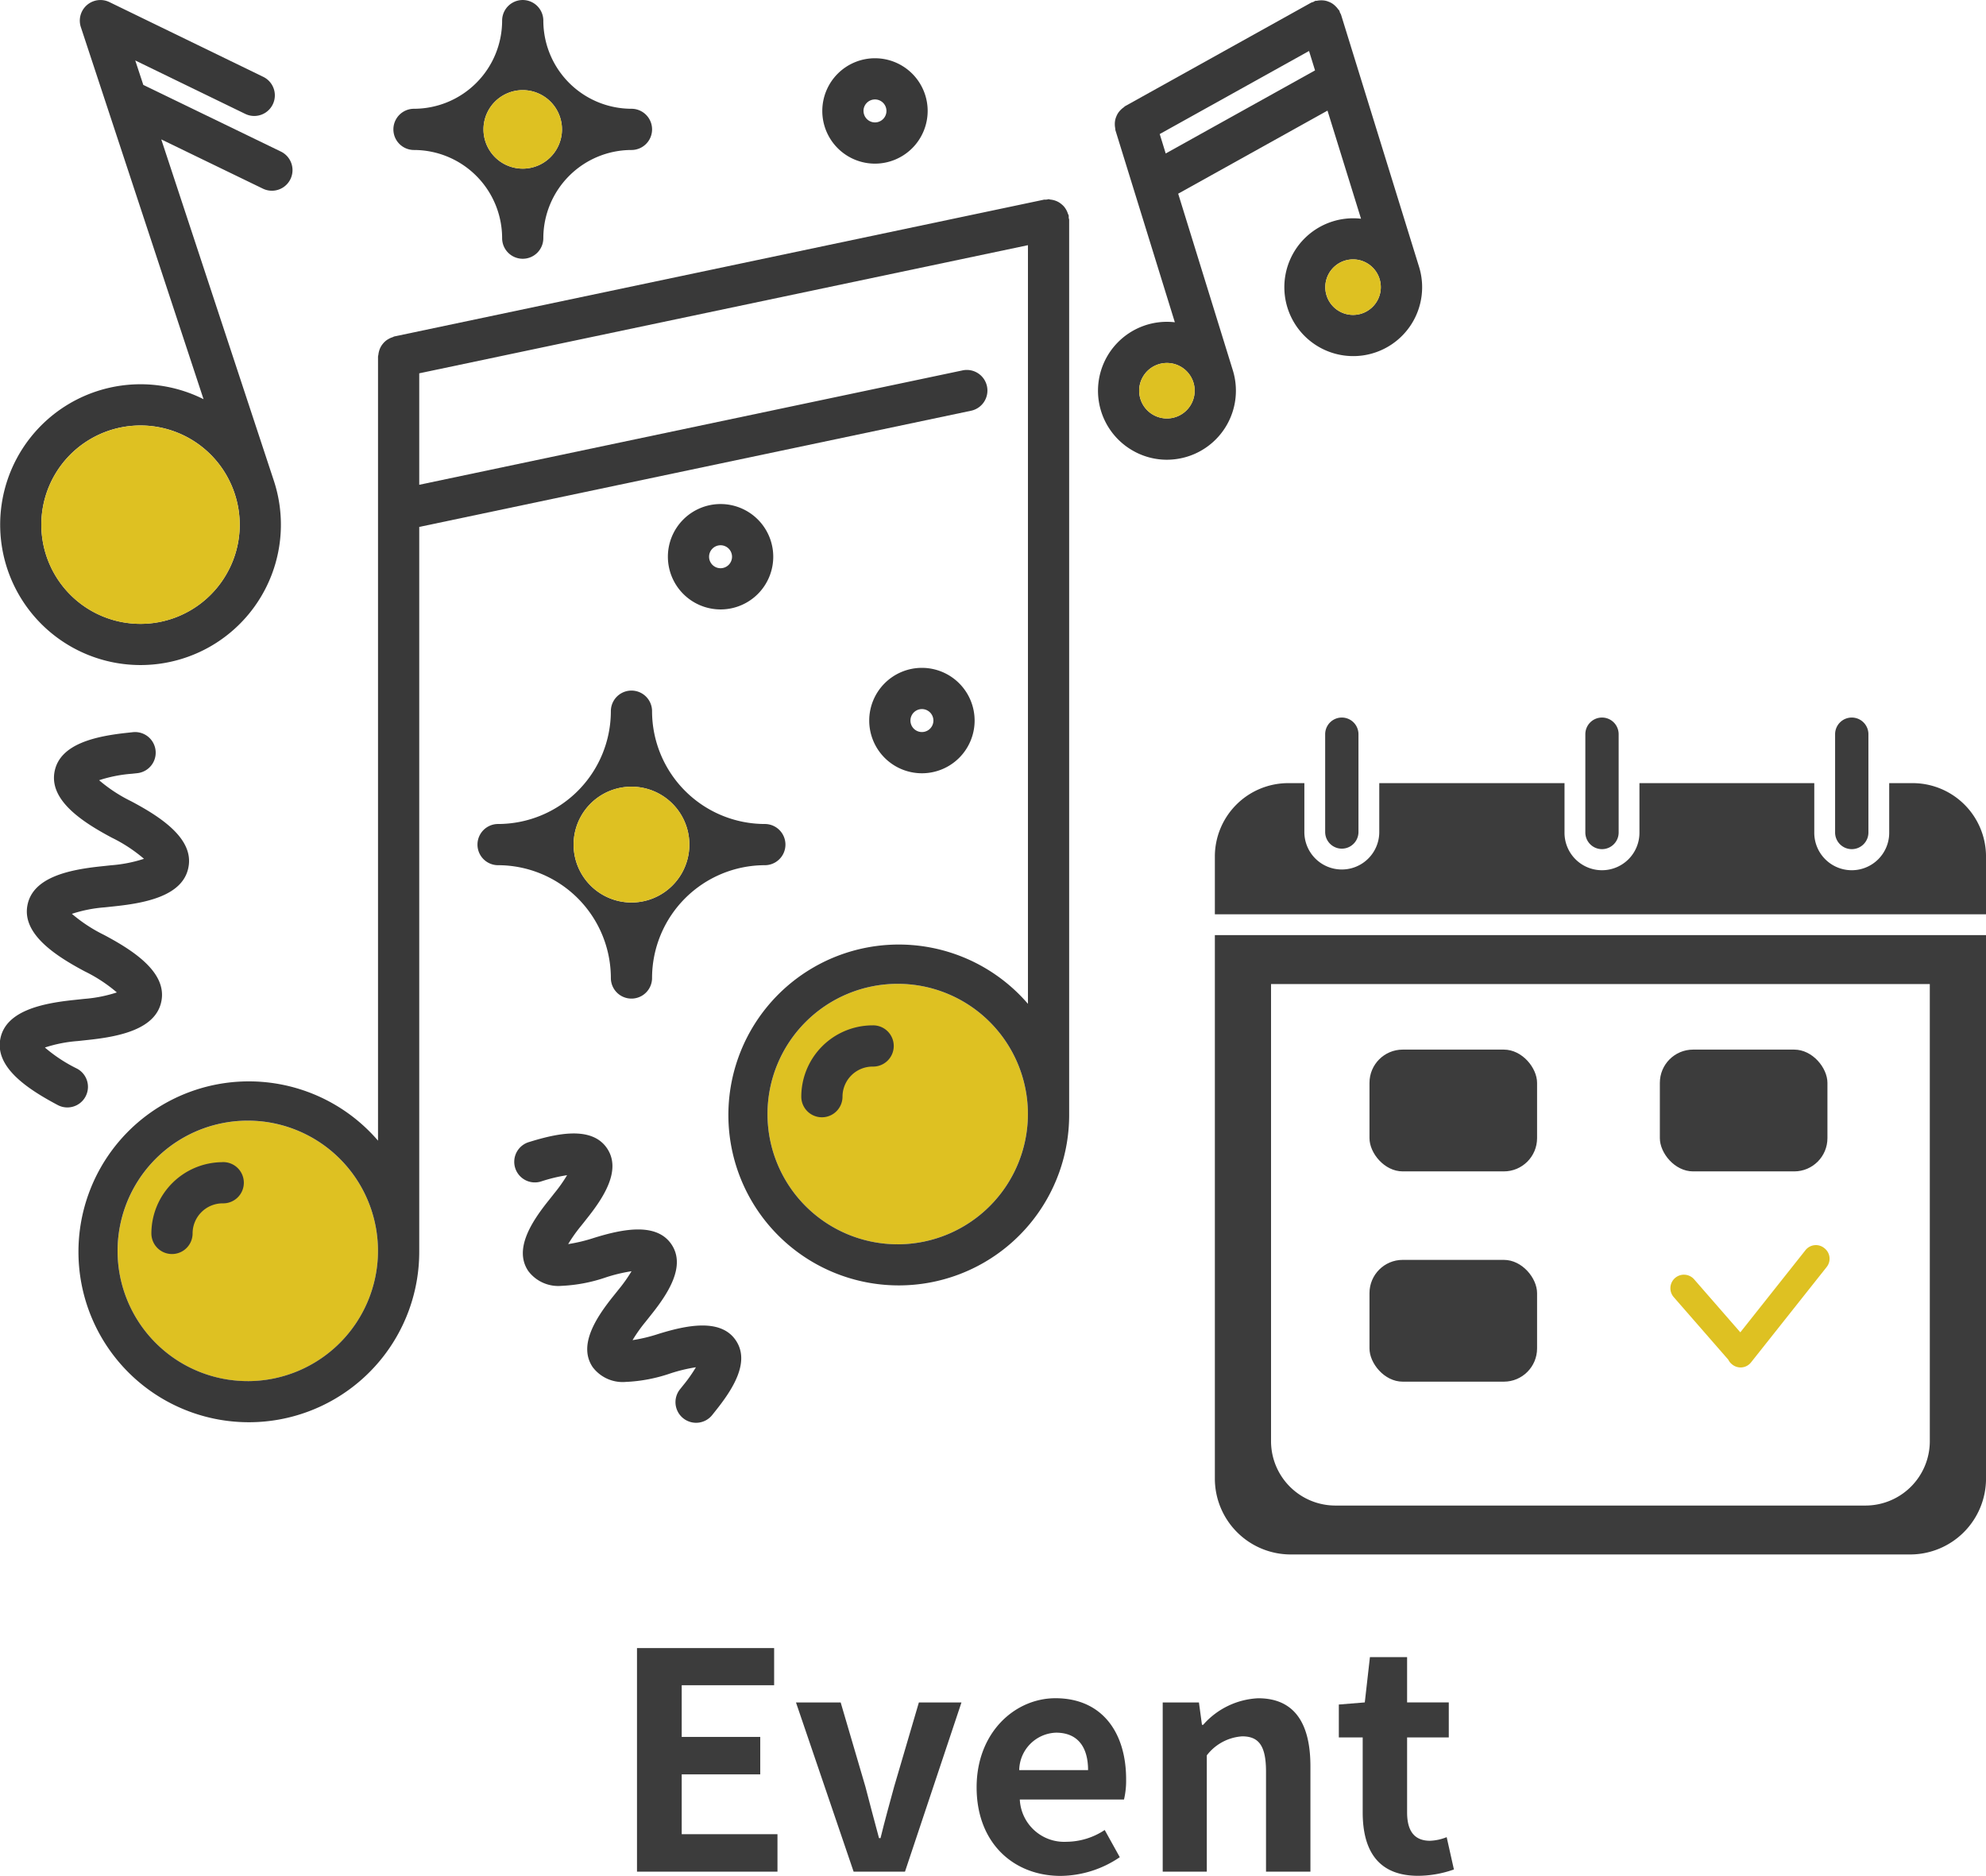 <svg xmlns="http://www.w3.org/2000/svg" width="142.196" height="134.28" viewBox="0 0 142.196 134.28">
  <g id="グループ_1124" data-name="グループ 1124" transform="translate(-2081.938 -4135.387)">
    <path id="パス_3055" data-name="パス 3055" d="M2139.531,4215.895a9.322,9.322,0,1,1,9.323-9.322A9.332,9.332,0,0,1,2139.531,4215.895Z" transform="translate(6.681 8.563)" fill="#dec122"/>
    <path id="パス_3056" data-name="パス 3056" d="M2098.655,4224.5a9.322,9.322,0,1,1,9.323-9.321A9.332,9.332,0,0,1,2098.655,4224.5Z" transform="translate(1.024 9.754)" fill="#dec122"/>
    <g id="グループ_1117" data-name="グループ 1117" transform="translate(2168.921 4186.751)">
      <path id="パス_3057" data-name="パス 3057" d="M2213.559,4189.886v4.132h-55.214v-4.132a5.256,5.256,0,0,1,5.256-5.256h1.152v3.5a2.682,2.682,0,1,0,5.364,0v-3.5h13.263v3.5a2.683,2.683,0,1,0,5.365,0v-3.5h12.518v3.5a2.683,2.683,0,1,0,5.365,0v-3.5h1.674A5.256,5.256,0,0,1,2213.559,4189.886Z" transform="translate(-2158.345 -4179.935)" fill="#3c3c3c"/>
      <g id="グループ_1116" data-name="グループ 1116" transform="translate(7.898)">
        <path id="パス_3058" data-name="パス 3058" d="M2166.475,4180.506a1.193,1.193,0,0,0-1.192,1.193v7a1.192,1.192,0,1,0,2.384,0v-7A1.193,1.193,0,0,0,2166.475,4180.506Z" transform="translate(-2165.283 -4180.506)" fill="#3c3c3c"/>
        <path id="パス_3059" data-name="パス 3059" d="M2182.839,4180.506a1.193,1.193,0,0,0-1.193,1.193v7a1.193,1.193,0,1,0,2.385,0v-7A1.193,1.193,0,0,0,2182.839,4180.506Z" transform="translate(-2163.018 -4180.506)" fill="#3c3c3c"/>
        <path id="パス_3060" data-name="パス 3060" d="M2198.547,4180.506a1.193,1.193,0,0,0-1.192,1.193v7a1.193,1.193,0,1,0,2.385,0v-7A1.193,1.193,0,0,0,2198.547,4180.506Z" transform="translate(-2160.844 -4180.506)" fill="#3c3c3c"/>
      </g>
      <path id="パス_3061" data-name="パス 3061" d="M2158.345,4194.186v38.9a5.434,5.434,0,0,0,5.435,5.435h44.345a5.434,5.434,0,0,0,5.435-5.435v-38.9Zm51.19,36.257a4.611,4.611,0,0,1-4.643,4.577h-37.881a4.611,4.611,0,0,1-4.644-4.577v-32.754h47.167Z" transform="translate(-2158.345 -4178.612)" fill="#3c3c3c"/>
      <rect id="長方形_806" data-name="長方形 806" width="11.999" height="8.718" rx="2.379" transform="translate(11.071 23.77)" fill="#3c3c3c"/>
      <rect id="長方形_807" data-name="長方形 807" width="11.999" height="8.718" rx="2.379" transform="translate(31.861 23.77)" fill="#3c3c3c"/>
      <rect id="長方形_808" data-name="長方形 808" width="11.999" height="8.718" rx="2.379" transform="translate(11.071 38.822)" fill="#3c3c3c"/>
      <path id="パス_3062" data-name="パス 3062" d="M2198.031,4213.906l-.026-.021a.951.951,0,0,0-1.337.155l-4.665,5.882-3.308-3.794a.969.969,0,0,0-1.367-.093h0a.969.969,0,0,0-.093,1.367l3.907,4.479a.937.937,0,0,0,.263.328l.027.022a.951.951,0,0,0,1.336-.155l5.419-6.833A.951.951,0,0,0,2198.031,4213.906Z" transform="translate(-2154.38 -4175.914)" fill="#dec122"/>
    </g>
    <g id="Open" transform="translate(2127.551 4253.361)">
      <g id="グループ_1119" data-name="グループ 1119">
        <g id="グループ_1118" data-name="グループ 1118" style="isolation: isolate">
          <path id="パス_3063" data-name="パス 3063" d="M2122,4239.017h9.819v2.66h-6.617v3.7h5.623v2.681h-5.623v4.282h6.856v2.682H2122Z" transform="translate(-2122.005 -4239.017)" fill="#3c3c3c"/>
          <path id="パス_3064" data-name="パス 3064" d="M2132,4242.437h3.2l1.772,6.034c.3,1.19.649,2.444.973,3.676h.108c.3-1.232.649-2.486.973-3.676l1.773-6.034h3.049l-4.044,12.111h-3.677Z" transform="translate(-2120.621 -4238.543)" fill="#3c3c3c"/>
          <path id="パス_3065" data-name="パス 3065" d="M2143.361,4248.551c0-3.936,2.746-6.38,5.644-6.38,3.331,0,5.06,2.444,5.06,5.8a5.869,5.869,0,0,1-.151,1.449h-7.461a3.182,3.182,0,0,0,3.353,3.027,5.006,5.006,0,0,0,2.726-.843l1.08,1.946a7.646,7.646,0,0,1-4.238,1.34C2146,4254.887,2143.361,4252.53,2143.361,4248.551Zm7.98-1.233c0-1.643-.735-2.681-2.293-2.681a2.729,2.729,0,0,0-2.637,2.681Z" transform="translate(-2119.049 -4238.581)" fill="#3c3c3c"/>
          <path id="パス_3066" data-name="パス 3066" d="M2155.065,4242.474h2.594l.216,1.6h.087a5.586,5.586,0,0,1,3.937-1.9c2.617,0,3.742,1.816,3.742,4.865v7.548h-3.179v-7.158c0-1.86-.519-2.529-1.709-2.529a3.483,3.483,0,0,0-2.531,1.361v8.326h-3.157Z" transform="translate(-2117.429 -4238.581)" fill="#3c3c3c"/>
          <path id="パス_3067" data-name="パス 3067" d="M2167.851,4250.7v-5.364h-1.709v-2.357l1.859-.151.368-3.243h2.661v3.243h2.985v2.508h-2.985v5.364c0,1.384.562,2.032,1.644,2.032a3.536,3.536,0,0,0,1.19-.259l.518,2.313a7.811,7.811,0,0,1-2.551.454C2168.953,4255.244,2167.851,4253.429,2167.851,4250.7Z" transform="translate(-2115.896 -4238.938)" fill="#3c3c3c"/>
        </g>
      </g>
    </g>
    <g id="グループ_1123" data-name="グループ 1123" transform="translate(2081.938 4135.387)">
      <g id="グループ_1120" data-name="グループ 1120" transform="translate(0.001 0.002)">
        <path id="パス_3068" data-name="パス 3068" d="M2141.2,4142.821a3.772,3.772,0,1,0-3.773,3.773A3.777,3.777,0,0,0,2141.2,4142.821Zm-4.595,0a.822.822,0,1,1,.822.822A.822.822,0,0,1,2136.608,4142.821Z" transform="translate(-2074.781 -4134.882)" fill="#393939"/>
        <path id="パス_3069" data-name="パス 3069" d="M2140.381,4177.381a3.773,3.773,0,1,0,3.773,3.773A3.776,3.776,0,0,0,2140.381,4177.381Zm0,4.595a.822.822,0,1,1,.822-.822A.822.822,0,0,1,2140.381,4181.976Z" transform="translate(-2074.373 -4129.576)" fill="#393939"/>
        <path id="パス_3070" data-name="パス 3070" d="M2127.714,4174.625a3.772,3.772,0,1,0-3.77-3.771A3.776,3.776,0,0,0,2127.714,4174.625Zm0-4.594a.822.822,0,1,1-.821.822A.823.823,0,0,1,2127.714,4170.031Z" transform="translate(-2076.125 -4131.002)" fill="#393939"/>
        <path id="パス_3071" data-name="パス 3071" d="M2091.334,4186.375h0a10.824,10.824,0,0,1-2.3-1.508,9.916,9.916,0,0,1,2.345-.463l.388-.042a1.475,1.475,0,1,0-.313-2.934l-.388.042c-2.226.238-4.831.769-5.22,2.773-.4,2.056,1.983,3.612,4.1,4.738l0,0a10.81,10.81,0,0,1,2.3,1.511,10,10,0,0,1-2.345.462l-.389.042-.387.041c-2.227.238-4.833.767-5.221,2.773-.4,2.056,1.984,3.612,4.1,4.738l0,0a10.866,10.866,0,0,1,2.3,1.509,9.95,9.95,0,0,1-2.345.463l-.388.042-.389.041c-2.227.238-4.833.768-5.22,2.773-.4,2.058,1.985,3.615,4.107,4.741a1.456,1.456,0,0,0,.691.173,1.475,1.475,0,0,0,.692-2.778,10.907,10.907,0,0,1-2.3-1.511,9.9,9.9,0,0,1,2.346-.463l.389-.042.388-.042c2.227-.237,4.831-.767,5.219-2.774.4-2.057-1.986-3.613-4.108-4.74h0a10.963,10.963,0,0,1-2.3-1.509,9.923,9.923,0,0,1,2.347-.464l.388-.041.388-.042c2.227-.238,4.831-.767,5.219-2.774C2095.84,4189.058,2093.456,4187.5,2091.334,4186.375Z" transform="translate(-2081.939 -4129.018)" fill="#393939"/>
        <path id="パス_3072" data-name="パス 3072" d="M2124.578,4221.016a11.346,11.346,0,0,1-1.831.438,10.682,10.682,0,0,1,.907-1.285l.207-.259h0l.206-.26c1.235-1.542,2.517-3.512,1.458-5.063-1.084-1.59-3.537-1.076-5.559-.446a11.557,11.557,0,0,1-1.829.438,10.92,10.92,0,0,1,.91-1.288l.207-.258v0l.2-.255c1.235-1.542,2.517-3.512,1.459-5.064-1.084-1.589-3.54-1.074-5.56-.445a1.475,1.475,0,1,0,.875,2.816,11.634,11.634,0,0,1,1.831-.439,10.658,10.658,0,0,1-.91,1.29l-.2.255,0,0-.206.259c-1.236,1.541-2.517,3.512-1.458,5.063a2.686,2.686,0,0,0,2.382,1.055,11.273,11.273,0,0,0,3.177-.609,11.656,11.656,0,0,1,1.83-.438,10.608,10.608,0,0,1-.909,1.288l-.207.259v0l-.206.257c-1.235,1.541-2.517,3.512-1.457,5.065a2.686,2.686,0,0,0,2.381,1.054,11.273,11.273,0,0,0,3.178-.608,11.54,11.54,0,0,1,1.829-.44,10.445,10.445,0,0,1-.907,1.286l-.207.259a1.476,1.476,0,1,0,2.3,1.849l.208-.261c1.235-1.542,2.517-3.512,1.458-5.065C2129.054,4219.873,2126.6,4220.386,2124.578,4221.016Z" transform="translate(-2077.457 -4125.525)" fill="#393939"/>
        <path id="パス_3073" data-name="パス 3073" d="M2115.942,4153.91a1.474,1.474,0,0,0,1.474-1.476,6.318,6.318,0,0,1,6.311-6.31,1.475,1.475,0,0,0,0-2.951,6.317,6.317,0,0,1-6.311-6.31,1.475,1.475,0,0,0-2.95,0,6.317,6.317,0,0,1-6.31,6.31,1.475,1.475,0,1,0,0,2.951,6.318,6.318,0,0,1,6.31,6.31A1.475,1.475,0,0,0,2115.942,4153.91Zm-2.811-9.261a2.81,2.81,0,0,1,5.62,0,2.81,2.81,0,1,1-5.62,0Z" transform="translate(-2078.515 -4135.389)" fill="#393939"/>
        <path id="パス_3074" data-name="パス 3074" d="M2132.544,4188.36a8.084,8.084,0,0,1-8.075-8.075,1.475,1.475,0,1,0-2.95,0,8.084,8.084,0,0,1-8.075,8.075,1.475,1.475,0,1,0,0,2.95,8.084,8.084,0,0,1,8.075,8.074,1.475,1.475,0,1,0,2.95,0,8.084,8.084,0,0,1,8.075-8.074,1.475,1.475,0,1,0,0-2.95Zm-9.549,5.619a4.144,4.144,0,1,1,0-8.289,4.144,4.144,0,0,1,0,8.289Z" transform="translate(-2077.783 -4129.378)" fill="#393939"/>
      </g>
      <g id="グループ_1121" data-name="グループ 1121" transform="translate(5.469 14.259)">
        <path id="パス_3075" data-name="パス 3075" d="M2157.792,4149.239a1.449,1.449,0,0,0,0-.156,1.13,1.13,0,0,0-.057-.133,1.392,1.392,0,0,0-.114-.266,1.453,1.453,0,0,0-.158-.235,1.438,1.438,0,0,0-.2-.19,1.39,1.39,0,0,0-.23-.156,1.433,1.433,0,0,0-.263-.107,1.456,1.456,0,0,0-.279-.056c-.05,0-.093-.029-.146-.029a.781.781,0,0,1-.3.03l-46.534,9.795c-.049.01-.085.042-.132.057a1.425,1.425,0,0,0-.269.116,1.365,1.365,0,0,0-.23.155,1.4,1.4,0,0,0-.195.2,1.373,1.373,0,0,0-.259.486,1.455,1.455,0,0,0-.059.291,1.336,1.336,0,0,0-.027.139v56.125a12.2,12.2,0,1,0,2.951,7.889v-51.822l39.484-8.312a1.476,1.476,0,1,0-.609-2.888l-38.875,8.183v-7.979l43.583-9.172v54.306a12.2,12.2,0,1,0,2.951,7.889v-64.014C2157.821,4149.335,2157.8,4149.291,2157.792,4149.239Zm-58.776,83.278a9.322,9.322,0,1,1,9.321-9.321A9.332,9.332,0,0,1,2099.015,4232.518Zm46.532-9.794a9.322,9.322,0,1,1,9.323-9.322A9.332,9.332,0,0,1,2145.548,4222.724Z" transform="translate(-2086.743 -4147.912)" fill="#393939"/>
        <path id="パス_3076" data-name="パス 3076" d="M2096.561,4208.464a5.111,5.111,0,0,0-5.1,5.1,1.475,1.475,0,1,0,2.951,0,2.155,2.155,0,0,1,2.154-2.153,1.476,1.476,0,1,0,0-2.951Z" transform="translate(-2086.091 -4139.531)" fill="#393939"/>
        <path id="パス_3077" data-name="パス 3077" d="M2137.436,4199.86a5.111,5.111,0,0,0-5.1,5.105,1.475,1.475,0,0,0,2.951,0,2.156,2.156,0,0,1,2.154-2.154,1.476,1.476,0,1,0,0-2.951Z" transform="translate(-2080.433 -4140.721)" fill="#393939"/>
      </g>
      <g id="グループ_1122" data-name="グループ 1122">
        <path id="パス_3078" data-name="パス 3078" d="M2153.631,4167.721a4.9,4.9,0,0,0,2.295.572,5.011,5.011,0,0,0,1.467-.223,4.941,4.941,0,0,0,3.257-6.178l-3.913-12.643,10.691-5.947,2.4,7.739a4.933,4.933,0,1,0,4.154,3.438h0l0,0-5.587-18.052a1.182,1.182,0,0,0-.073-.134,1.327,1.327,0,0,0-.047-.146,1.246,1.246,0,0,0-.091-.107,1.4,1.4,0,0,0-.2-.229,1.3,1.3,0,0,0-.465-.3,1.321,1.321,0,0,0-.262-.08,1.461,1.461,0,0,0-.278-.023,1.438,1.438,0,0,0-.294.029c-.047.009-.093,0-.141.014a1.471,1.471,0,0,0-.134.074,1.145,1.145,0,0,0-.147.046l-13.326,7.412a1.252,1.252,0,0,0-.108.092,1.379,1.379,0,0,0-.226.193,1.427,1.427,0,0,0-.172.213,1.4,1.4,0,0,0-.127.252,1.339,1.339,0,0,0-.08.264,1.379,1.379,0,0,0-.024.276,1.433,1.433,0,0,0,.029.294,1.141,1.141,0,0,0,.015.142l4.254,13.744a4.934,4.934,0,0,0-2.865,9.268Zm2.213-21.351-.429-1.39,10.691-5.947.43,1.39Zm14,11.468a1.989,1.989,0,0,1-2.486-1.312,1.989,1.989,0,0,1,1.311-2.485,2.046,2.046,0,0,1,.59-.09,1.988,1.988,0,0,1,.585,3.887Zm-15.672,4.588a1.988,1.988,0,0,1,3.656.338h0a1.987,1.987,0,1,1-3.656-.339Z" transform="translate(-2072.38 -4135.384)" fill="#393939"/>
        <path id="パス_3079" data-name="パス 3079" d="M2088.472,4164.318a4.366,4.366,0,0,0-2.774,5.5,1.476,1.476,0,0,0,2.8-.924,1.409,1.409,0,0,1,.895-1.778,1.475,1.475,0,1,0-.924-2.8Z" transform="translate(-2081.448 -4131.393)" fill="#393939"/>
        <path id="パス_3080" data-name="パス 3080" d="M2102.05,4146.237l-9.852-4.773-.576-1.749,7.876,3.825a1.474,1.474,0,1,0,1.289-2.652l-11.015-5.351a1.476,1.476,0,0,0-2.046,1.788l8.786,26.638a10.05,10.05,0,1,0,5.032,5.831l-8.059-24.428,7.278,3.526a1.475,1.475,0,1,0,1.287-2.655Zm-3.711,29.9a7.1,7.1,0,1,1,.4-5.421A7.051,7.051,0,0,1,2098.339,4176.14Z" transform="translate(-2081.938 -4135.387)" fill="#393939"/>
      </g>
    </g>
    <path id="パス_3081" data-name="パス 3081" d="M2122.159,4193.142a4.144,4.144,0,1,1,0-8.289,4.144,4.144,0,0,1,0,8.289Z" transform="translate(4.993 6.847)" fill="#dec122"/>
    <path id="パス_3082" data-name="パス 3082" d="M2167.867,4155.583a1.989,1.989,0,0,1-2.486-1.311,1.988,1.988,0,0,1,1.311-2.485,2.03,2.03,0,0,1,.59-.09,1.988,1.988,0,0,1,.585,3.887Z" transform="translate(11.537 2.258)" fill="#dec122"/>
    <path id="パス_3083" data-name="パス 3083" d="M2153.815,4159.27a1.988,1.988,0,0,1,3.656.338h0a1.987,1.987,0,1,1-3.656-.339Z" transform="translate(9.917 3.159)" fill="#dec122"/>
    <path id="パス_3084" data-name="パス 3084" d="M2097.98,4172.437a7.1,7.1,0,1,1,.4-5.421A7.055,7.055,0,0,1,2097.98,4172.437Z" transform="translate(0.359 3.703)" fill="#dec122"/>
    <path id="パス_3085" data-name="パス 3085" d="M2112.347,4143.864a2.81,2.81,0,0,1,5.62,0,2.81,2.81,0,1,1-5.62,0Z" transform="translate(4.209 0.785)" fill="#dec122"/>
  </g>
</svg>
